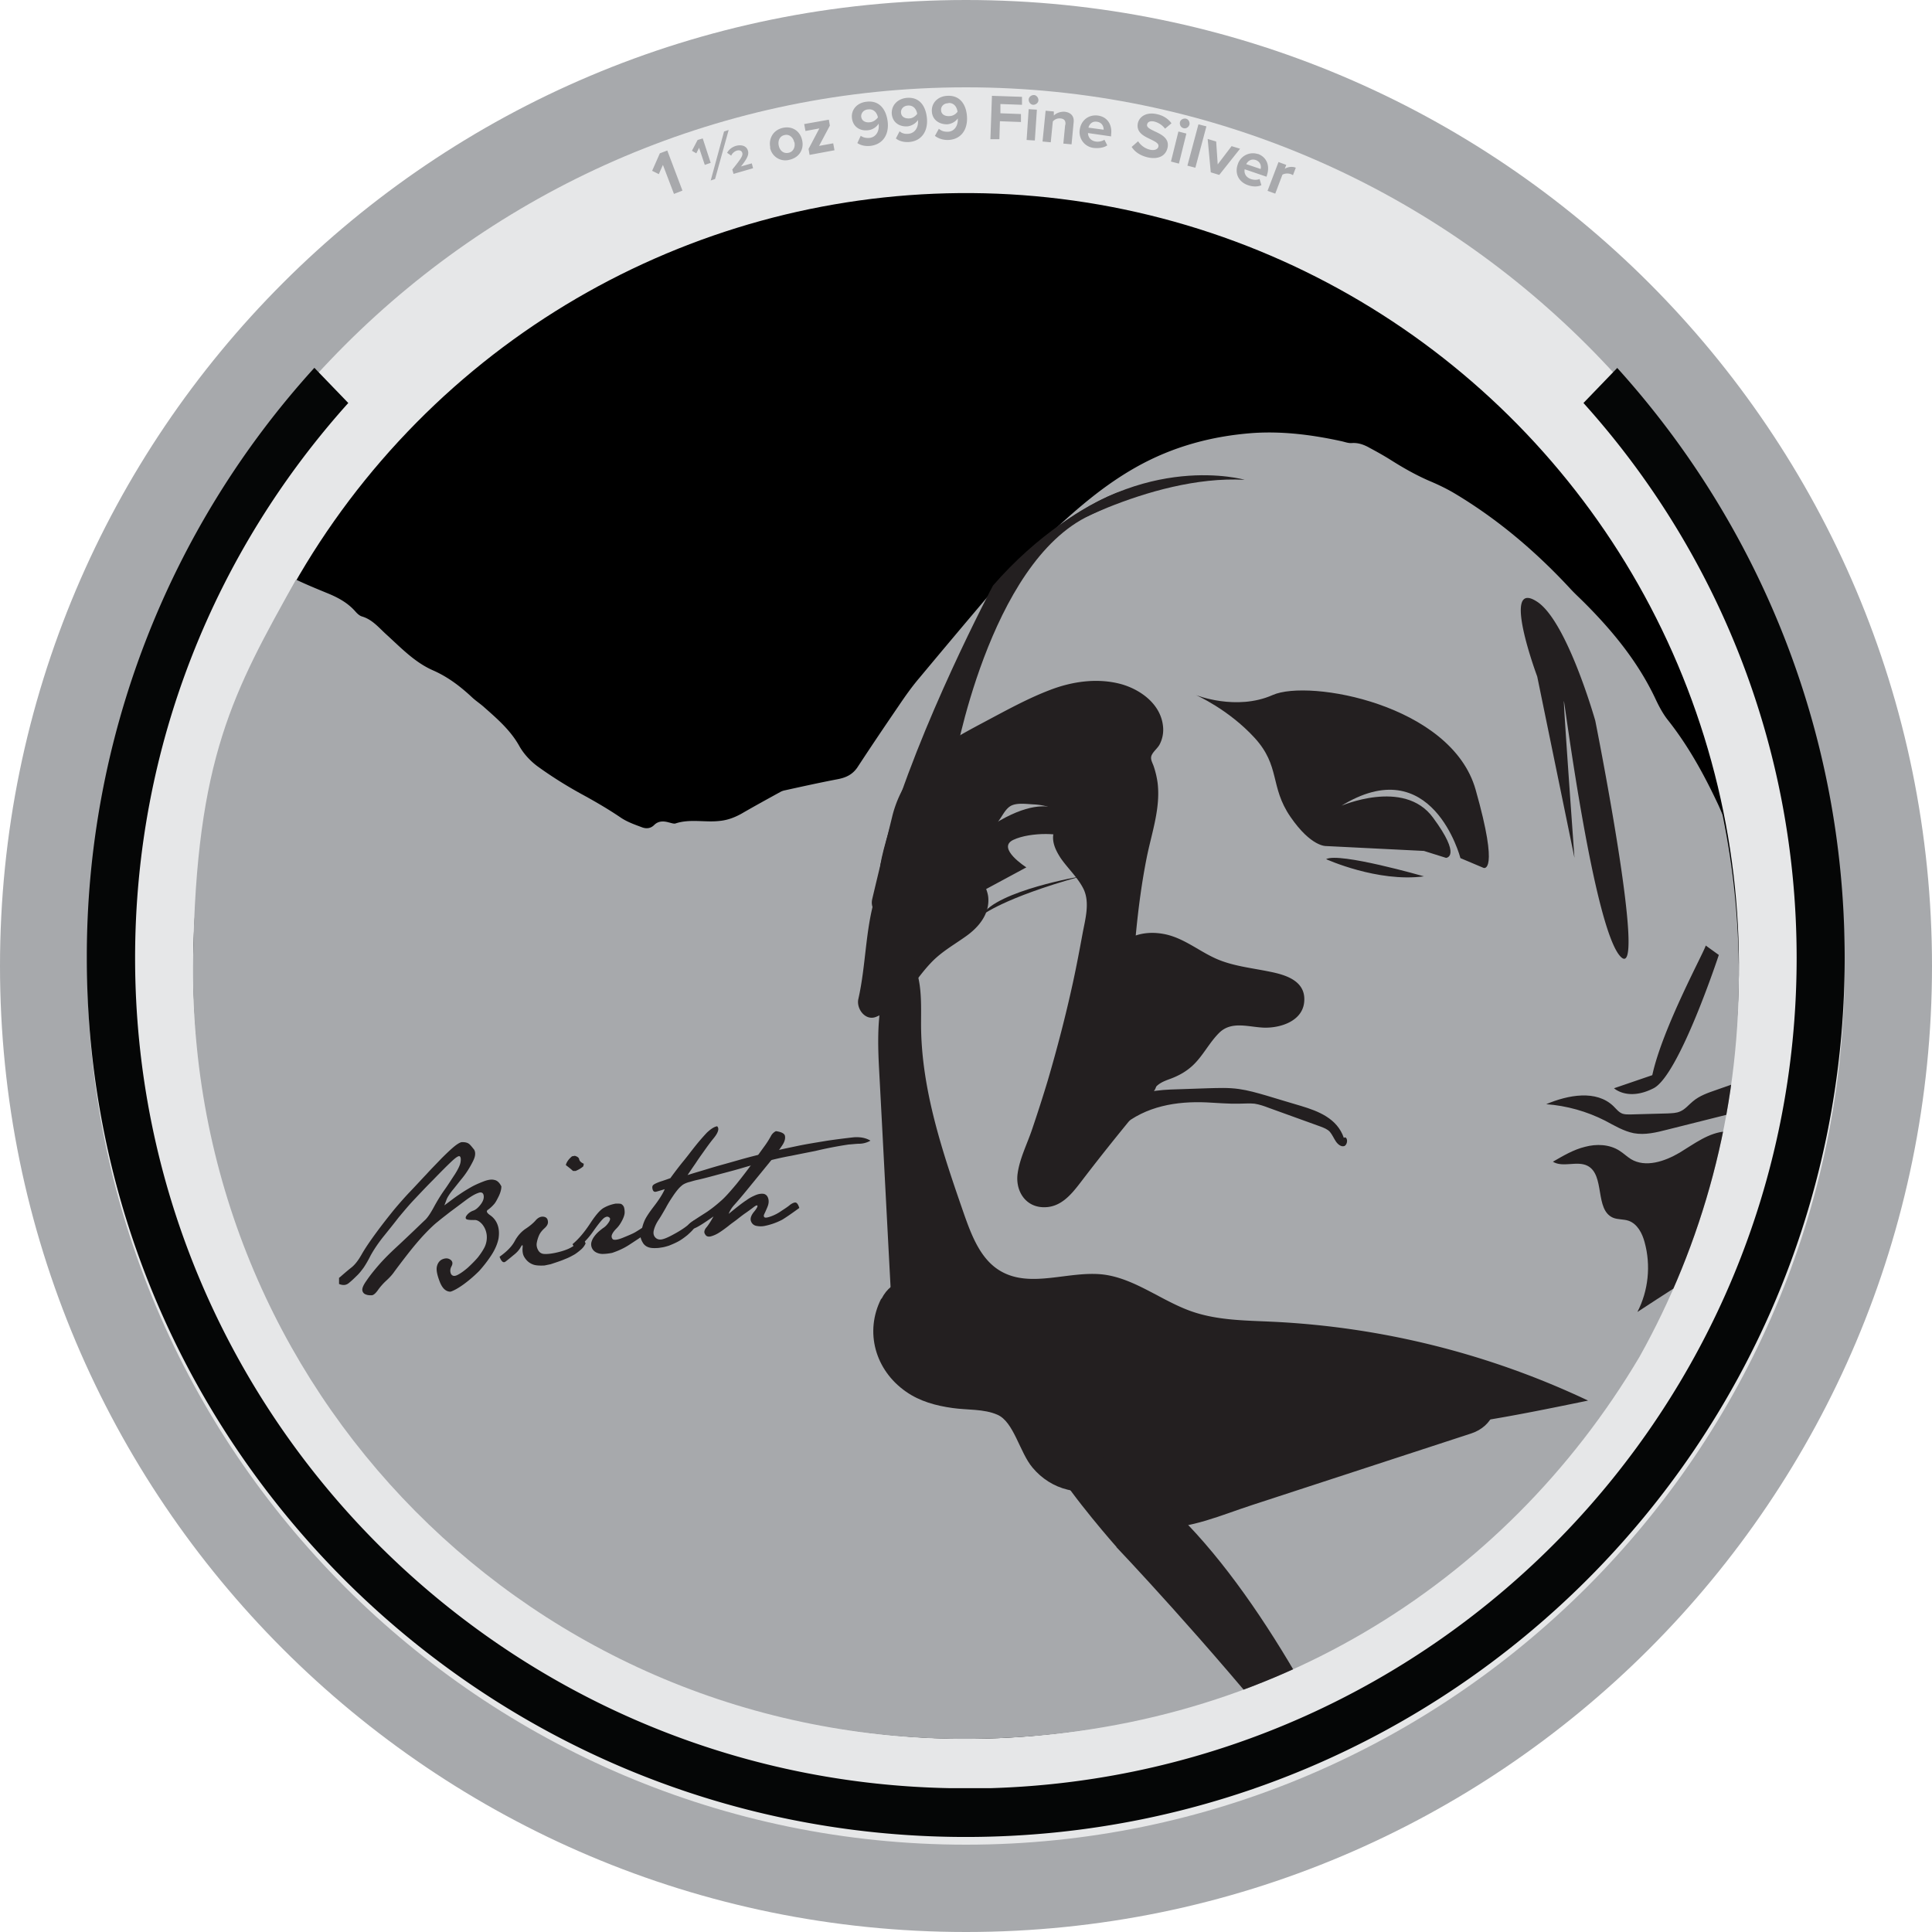 <svg id="b" xmlns="http://www.w3.org/2000/svg" viewBox="0 0 75.22 75.22"><defs><clipPath id="d"><path d="M7.52 37.28C7.25 54.08 20.77 67.83 37.8 67.7c11.36-.09 20.75-5.97 26.03-14.87 2.46-4.4 3.87-9.48 3.87-14.88 0-16.8-13.56-30.42-30.28-30.42-11.07 0-20.59 6.1-25.88 15.01-2.46 4.4-3.9 6.97-4.02 14.75Z" style="clip-rule:evenodd;fill:none;stroke-width:0"/></clipPath><clipPath id="e"><path class="i" d="M-60.51-168.03h338.28v480.66H-60.51z"/></clipPath><clipPath id="f"><path class="i" d="M-60.51-168.03h338.28v480.66H-60.51z"/></clipPath><style>.i,.k,.l{stroke-width:0}.i{fill:none}.k{fill:#a7a9ac}.l{fill:#231f20}</style></defs><g id="c"><circle cx="37.61" cy="37.61" r="35.91" style="stroke-width:0;fill:#e6e7e8"/><path class="k" d="M37.61 3.4c18.86 0 34.21 15.35 34.21 34.21S56.47 71.82 37.61 71.82 3.4 56.47 3.4 37.61 18.75 3.4 37.61 3.4m0-3.4C16.84 0 0 16.84 0 37.61s16.84 37.61 37.61 37.61 37.61-16.84 37.61-37.61S58.38 0 37.61 0Z"/><path d="m25.81 6.42-.16.36-.26-.13.3-.68.29-.11.59 1.56-.33.13-.43-1.13Zm1.41-.67-.11.22-.17-.1.22-.42.2-.06.31.95-.23.08-.22-.66Zm.45 1.28.52-1.91.18-.06-.53 1.91-.18.06Zm.85-.44c.33-.41.41-.53.38-.64-.03-.09-.11-.11-.2-.09-.11.03-.2.12-.23.2l-.16-.11c.07-.14.21-.23.34-.27.22-.06.42 0 .47.19.05.16-.05.33-.27.61l.42-.12.05.19-.76.22-.05-.17Zm1.47-.85c-.07-.33.1-.67.48-.76.39-.09.69.14.76.48.08.34-.1.67-.49.76a.604.604 0 0 1-.76-.48Zm.93-.21c-.04-.18-.19-.32-.38-.27-.19.04-.26.23-.22.41.04.19.18.32.38.28.19-.04.27-.23.23-.41Zm.57.25L31.9 5l-.54.1-.05-.27.96-.17.04.23-.42.79.55-.1.05.27-.97.18-.04-.23Zm2.01-.5c.1.07.2.1.35.09.27-.03.39-.28.36-.53v-.03c-.07.12-.22.24-.41.26-.3.04-.59-.12-.63-.47-.04-.32.19-.6.57-.64.5-.06.76.3.82.77.06.5-.18.89-.67.95-.2.02-.38-.02-.51-.11l.13-.28Zm.29-1.02c-.19.02-.27.17-.26.28.02.18.18.24.34.22.12-.01.24-.09.31-.19-.03-.16-.15-.34-.38-.31Zm1.23.85c.1.08.19.11.34.1.27-.02.4-.26.38-.51v-.03c-.07.12-.23.23-.41.25-.3.02-.58-.14-.61-.49-.02-.32.22-.59.59-.62.5-.04.74.33.78.81.04.5-.22.88-.71.91-.2.01-.38-.04-.5-.14l.14-.27Zm.33-1c-.19.01-.28.15-.27.27.01.18.17.24.32.23.12 0 .24-.08.31-.18-.03-.16-.13-.34-.37-.32Zm1.2.9c.09.08.19.12.34.12.27 0 .41-.24.4-.49v-.03c-.08.12-.24.22-.42.23-.3 0-.58-.17-.59-.52-.01-.32.24-.58.62-.59.5-.02.73.37.75.84.02.5-.25.87-.75.88-.2 0-.37-.06-.5-.16l.15-.27Zm.37-.99c-.19 0-.29.14-.28.26 0 .18.16.25.32.24.13 0 .25-.07.32-.17-.02-.16-.12-.35-.35-.34Zm1.69-.29 1.18.04v.31l-.84-.03v.36l.8.03v.31l-.82-.03-.02.7h-.35l.06-1.68Zm1.44.52.32.02-.08 1.2-.32-.02.08-1.2Zm0-.37c0-.1.1-.18.2-.18s.18.1.18.2-.1.18-.2.18-.18-.1-.18-.2Zm1.43.97c.02-.17-.07-.23-.2-.24a.343.343 0 0 0-.29.12l-.08.81-.32-.03.12-1.2.32.03v.16c.07-.08.23-.16.42-.15.26.03.38.19.35.42l-.08.85-.32-.03.07-.72Zm1.27-.35c.36.05.56.35.51.74v.07l-.9-.13c0 .15.1.3.3.33.11.02.25-.01.34-.07l.11.22c-.13.09-.33.12-.52.1a.619.619 0 0 1-.55-.72c.05-.35.34-.59.71-.54Zm-.37.47.59.08c0-.11-.05-.28-.26-.31-.2-.03-.3.11-.33.22Zm1.93.53c.09.14.25.28.47.33.19.04.3-.03.32-.12.03-.12-.11-.19-.29-.28-.25-.12-.58-.26-.51-.63.06-.27.34-.44.72-.36.26.05.46.18.59.36l-.25.21a.757.757 0 0 0-.43-.28c-.16-.03-.25.02-.27.12-.02.11.11.17.29.26.26.12.58.27.51.63-.06.3-.32.48-.76.39-.31-.07-.52-.22-.64-.41l.25-.22Zm1.57-.38.31.08-.29 1.17-.31-.08.29-1.17Zm.06-.36c.02-.1.13-.16.23-.14.1.02.16.13.14.23-.03.1-.13.17-.23.14-.1-.02-.16-.13-.14-.23Zm.72.08.31.08-.43 1.61-.31-.08.43-1.61Zm.36.57.33.1.06.89.54-.71.33.1-.81 1.02-.33-.1-.12-1.29Zm1.95.58c.34.12.48.45.36.82l-.02.07-.85-.29c-.03.15.04.31.24.38.11.04.25.04.34 0l.07.24c-.15.07-.35.06-.52 0-.35-.12-.53-.44-.4-.81a.62.62 0 0 1 .79-.4Zm-.45.4.56.19c.03-.11 0-.28-.19-.35-.19-.06-.31.05-.37.16Zm1.26-.08.3.11-.06.15c.12-.07.29-.1.43-.04l-.11.29s-.05-.03-.08-.04a.417.417 0 0 0-.33.02l-.28.74-.3-.11.43-1.13Z" style="fill:#a8a9ac;stroke-width:0"/><path d="M62.97 14.32c-.46.48-.8.83-1.32 1.37 5.16 5.73 8.3 13.31 8.3 21.61 0 17.51-13.99 31.81-31.39 32.32h-1.57C19.44 69.3 5.26 54.93 5.26 37.3c0-8.3 3.14-15.87 8.3-21.61-.52-.54-.86-.89-1.32-1.37A34.065 34.065 0 0 0 3.38 37.3c0 18.9 15.32 34.22 34.22 34.22S71.82 56.2 71.82 37.3c0-8.84-3.36-16.9-8.86-22.98Z" style="fill:#050606;stroke-width:0"/><circle cx="37.61" cy="37.61" r="30.09" transform="rotate(-77.25 37.61 37.607)" style="stroke-width:0"/><g style="clip-path:url(#d)"><g style="clip-path:url(#e)"><g style="clip-path:url(#f)"><path class="k" d="M211.32 58.21v69.74H6.01c-.26-.31-.17-.69-.17-1.04V21.49c0-.22 0-.45.01-.68 0-.11 0-.23.15-.29.58.19 1.18.37 1.77.56.06.02.14.05.18.09.26.33.66.37 1.01.5.27.1.56.14.84.23.43.13.88.22 1.26.43.53.29 1.09.52 1.65.75.42.17.81.37 1.12.72.07.08.16.17.26.2.41.12.66.44.96.71.56.51 1.1 1.08 1.81 1.39.59.26 1.07.63 1.53 1.06.13.12.28.22.42.34.52.46 1.05.91 1.4 1.53.17.31.43.59.71.8.58.42 1.19.8 1.82 1.14.49.27.97.55 1.44.87.24.16.52.26.79.36.17.07.35.07.5-.08.16-.16.36-.16.57-.1.09.02.19.06.26.04.57-.19 1.16-.03 1.73-.1.3-.03.56-.13.82-.27.5-.29 1.01-.57 1.52-.85a.62.62 0 0 1 .19-.07c.68-.15 1.36-.3 2.04-.43.32-.06.58-.17.78-.46.53-.81 1.07-1.61 1.61-2.4.25-.37.51-.74.8-1.08.95-1.14 1.9-2.27 2.86-3.4.3-.36.62-.71.95-1.04.2-.21.44-.38.65-.58 1.24-1.18 2.47-2.34 3.98-3.19 1.42-.8 2.94-1.21 4.54-1.33 1.17-.08 2.33.07 3.47.32.13.03.26.08.39.07.26-.02.49.07.7.19.28.15.55.3.82.47.49.31 1 .6 1.54.83.33.14.66.3.96.48 1.67 1 3.14 2.25 4.46 3.67.18.2.38.38.57.57 1.1 1.1 2.08 2.29 2.76 3.72.13.28.28.57.47.82.79.99 1.4 2.09 1.94 3.23.25.52.45 1.09.53 1.66.08.57.36 1.01.67 1.45.13.19.28.26.52.2.17-.05.37-.09.52-.04.41.15.79.08 1.17-.08.58-.25 1.21-.3 1.83-.39.37-.05.78-.07 1.14.02.55.14 1.1.19 1.65.31.79.18 1.56.4 2.38.42.4.01.81.06 1.21.03 1.37-.09 2.73-.14 4.1-.09.72.03 1.36.26 1.93.68.42.31.77.68 1.12 1.07.35.38.72.74 1.09 1.1.33.33.67.67 1 .99.16.16.31.33.49.45.51.33 1 .68 1.44 1.1.57.54 1.17 1.05 1.58 1.74.16.27.36.5.62.7.39.29.63.71.76 1.17.18.6.31 1.22.45 1.83.18.77.29 1.55.66 2.26.08.15.08.35.11.52.14.84.21 1.7.43 2.53.18.7.36 1.39.44 2.11 0 .08.09.14.13.2.73 0 1.41-.17 2.07-.37.72-.22 1.45-.23 2.2-.17.78.07 1.56.11 2.35.15.67.03 1.35.04 2.02.06.96.03 1.85.33 2.71.72.19.25.47.22.74.22.63-.01 1.25.1 1.86.24 1.01.23 1.95.65 2.89 1.08.53.24.91.64 1.26 1.09.44.57.78 1.2 1.06 1.87.06.14.11.32.22.41.2.16.23.36.26.59.07.65.24 1.27.51 1.84q1.04.14 1.72.76c.32-.13.73-.03 1.02-.34.03-.03.08-.03.12-.05.3-.09.6-.18.9-.26.6-.17 1.2-.34 1.8-.5.06-.02.13-.03.2-.02.55.09 1.06-.06 1.57-.23.74-.24 1.47-.55 2.26-.61.24-.02.48-.1.63-.34.12-.19.34-.21.54-.22.13 0 .26.05.39.05.27.01.53-.02.75-.21.29-.25.58-.5.91-.68.26-.15.33-.33.35-.6.02-.29.06-.59.15-.86.39-1.18.9-2.3 1.53-3.37.09-.15.19-.31.23-.48.1-.48.16-.97.26-1.46.1-.5.32-.91.79-1.19.6-.36 1.19-.7 1.89-.85.59-.12 1.17-.3 1.79-.26.11 0 .22-.01.33-.03.94-.19 1.88-.39 2.82-.58.15-.03.31-.04.47-.06.73-.1 1.46-.21 2.2-.31.51-.07 1.02-.17 1.53-.2.53-.03 1.07.02 1.61 0 .61-.02 1.2.05 1.78.26.12.05.26.05.39.08.59.12 1.2.05 1.79.13.62.08 1.25 0 1.87.14.08.02.18 0 .27-.01.69-.07 1.38-.15 2.07-.21.29-.03.58-.02.87-.01.27 0 .54.05.8.06.45.02.78-.13 1.07-.53.86-1.18 1.7-2.37 2.85-3.3.12-.1.22-.23.31-.36.24-.34.57-.56.93-.75.21-.11.4-.27.59-.43.15-.13.28-.29.43-.43.74-.66 1.49-1.3 2.5-1.51.33-.07.63-.23.92-.39.29-.16.61-.32.93-.38.57-.1 1.16-.13 1.74-.16.31-.01.63-.03.88.23.04.04.13.06.18.05.71-.12 1.42-.06 2.14-.05h.38c.13-.22.21-.44.36-.61.16-.18.37-.33.55-.49.09-.07.17-.15.25-.22.65-.56 1.41-.84 2.27-.88.2 0 .4-.04.59-.09.78-.19 1.55-.36 2.38-.23.91.15 1.81.29 2.66.68.16.07.34.12.5.19.22.1.42.1.65.03.43-.13.86-.26 1.3-.33.39-.06.73-.16 1.07-.35.85-.48 1.75-.79 2.76-.72.31.02.63-.03.94-.08.27-.04.53-.02.8.04.61.15 1.22.28 1.83.44.39.1.78.21 1.14.38.49.23.99.41 1.52.53.35.08.67.24.97.44.79.51 1.52 1.11 2.41 1.44.74.28 1.28.81 1.67 1.49.03.06.08.1.14.17.33-.04.64-.14.97-.23 1.03-.27 2.03-.27 3 .24.22.11.46.21.69.24.47.05.79.31 1.04.67.46.64 1.03 1.17 1.59 1.71.66.64 1.33 1.27 1.99 1.92.19.19.35.41.49.64.17.27.3.59.22.9-.09.34.02.62.12.91.09.28.22.54.34.8.25.51.41 1.04.39 1.62-.02.54.04 1.08.19 1.6.07.24.1.48.16.72.1.4 0 .75-.24 1.08-.33.47-.65.96-1.11 1.32.1.22.19.4.27.59.17.42.26.84.14 1.31-.12.5-.18 1.02-.25 1.53-.04.27-.05.54.13.83.1-.15.19-.28.26-.41.21-.39.5-.73.58-1.2.06-.31.32-.57.65-.72.47-.22.99 0 1.45-.22.07-.03.18 0 .26 0 .02 0 .04.01.07.02.59.13 1.19.18 1.8.09"/><path class="l" d="M35.03 35.28c.26-.86.49-1.73.67-2.6.15-.71.31-1.39.8-1.96.45-.52 1.03-.9 1.63-1.23.78-.44 1.58-.86 2.38-1.25.73-.36 1.51-.65 2.33-.61.34.01.73.09 1.02.29.19.13.42.37.28.58-.22.34-.46.57-.44 1.01.02.42.26.79.29 1.22.04.85-.29 1.7-.45 2.53-.38 1.99-.52 4.01-.64 6.03l1.11-.15c-.15-.41.03-1.02.26-1.38.24-.38.71-.34 1.09-.21.54.19 1 .57 1.53.8.55.24 1.12.36 1.7.47.29.05.58.1.86.17.04 0 .21.08.25.06h.03l-.02-.25s-.06.05-.08.05c-.25 0-.5.03-.76 0-.27-.03-.54-.07-.82-.05-.52.03-.98.23-1.36.6-.31.3-.52.69-.8 1.02-.15.18-.31.34-.52.44-.26.13-.54.19-.79.34-.26.16-.46.38-.63.64-.08.12-.26.54-.43.48-.69-.24-.98.86-.3 1.09.78.27 1.3-.38 1.67-.95.18-.28.41-.36.71-.47.31-.12.58-.27.83-.5.41-.38.65-.9 1.05-1.29.48-.46 1.14-.21 1.73-.19.65.02 1.53-.26 1.57-1.04.05-.79-.74-1.02-1.35-1.14-.72-.15-1.49-.22-2.16-.54-.66-.31-1.24-.8-1.98-.93-.78-.14-1.54.09-1.98.78-.4.61-.66 1.6-.41 2.3.22.6 1.07.5 1.11-.15.12-1.98.25-3.97.64-5.92.19-.94.54-1.91.42-2.89-.03-.22-.08-.43-.15-.64-.05-.15-.15-.29-.08-.44.07-.15.22-.26.3-.4.12-.22.17-.48.14-.73-.09-.86-.88-1.43-1.65-1.64-.91-.24-1.88-.1-2.74.23-.92.35-1.79.84-2.66 1.3-.75.4-1.49.8-2.13 1.36a4.47 4.47 0 0 0-1.37 2.3c-.26 1.06-.52 2.12-.77 3.18-.16.68.85.97 1.05.29"/><path class="l" d="M34.05 35.01c-.36 1.25-.34 2.6-.63 3.88-.09.38.27.87.69.7 1.03-.42 1.43-1.38 2.17-2.14.41-.42.89-.68 1.36-1.02.47-.34.87-.83.84-1.44-.01-.27-.14-.49-.23-.74-.09-.27-.1-.56-.05-.84.11-.57.43-1.08.75-1.55.12-.18.25-.43.46-.51.25-.1.61-.04.87-.03.29.02.99.11.94.55-.03.25-.21.45-.22.71-.01.3.13.57.29.82.28.41.68.77.9 1.22.25.53.06 1.18-.04 1.72-.12.65-.24 1.29-.38 1.93-.28 1.28-.61 2.55-.98 3.81-.19.63-.39 1.25-.6 1.87-.19.57-.49 1.15-.57 1.74-.09.64.27 1.27.96 1.31.7.04 1.12-.48 1.51-.99.9-1.18 1.84-2.34 2.8-3.48.47-.55-.33-1.36-.8-.8-.85 1-1.67 2.02-2.48 3.06-.18.24-.36.47-.54.71-.07.09-.14.19-.23.27-.02.02-.22.14-.22.11 0 0 .16.06.1.09v-.12c.04-.1.06-.21.1-.32.11-.32.23-.64.34-.96.84-2.44 1.51-4.93 1.99-7.47.12-.63.28-1.29.28-1.93 0-.59-.21-1.11-.55-1.57-.14-.19-.3-.38-.45-.57-.09-.11-.3-.37-.3-.44 0-.1.11-.25.15-.35.04-.13.07-.26.07-.39 0-.28-.08-.56-.22-.8-.31-.5-.85-.76-1.42-.85-.52-.08-1.15-.13-1.65.04-.57.2-.9.73-1.22 1.22-.32.49-.61 1.04-.73 1.62a2.863 2.863 0 0 0 .07 1.49c.04.12.13.25.15.38.04.24-.2.42-.38.54-.26.18-.54.33-.8.53a6.5 6.5 0 0 0-1.31 1.36c-.28.39-.59.9-1.05 1.1.23.23.46.46.69.7.3-1.3.49-2.71.48-4.05 0-.54-.78-.65-.93-.13"/><path class="l" d="M43.38 27.71c-.38-.08-.76-.07-1.12.07-.58.23-.51 1.07.15 1.11.46.03.92.03 1.38 0 .72-.04.73-1.15 0-1.13-.63.02-1.22-.22-1.85-.26-.66-.05-1.23.16-1.74.57-.46.37-.85.73-1.4.96-.54.23-1.12.4-1.63.7-1.16.67-1.61 1.93-2.1 3.11-.53 1.28-1 2.61-1.03 4.01-.01.39 0 .82.4 1.01.35.17.69 0 .93-.27.28-.31.55-.63.83-.95.09-.11.51-.69.65-.66.29.07.62-.09.69-.4.14-.6.2-1.22.17-1.84-.03-.52-.18-1.04-.18-1.57 0-.47.26-.63.64-.82.43-.21.8-.42 1.09-.83.34-.5-.31-1.01-.77-.78-1.21.63-1.47 1.98-1.95 3.13-.26.63-.69 1.01-1.17 1.47-.48.46-.86 1.04-.83 1.73.02.47.61.78.96.4l.7-.76c.13-.14.39-.55.57-.58h-.3l.07.02c-.08-.05-.17-.1-.25-.15.02.02.03.04.05.05.35.38.94.07.96-.4.04-.72-.05-1.44-.26-2.14-.21-.71-1.21-.41-1.09.3.05.29-.15.53-.39.65.26.26.51.52.77.78.49-.73.99-1.45 1.5-2.16.26-.36.51-.73.78-1.07.26-.32.5-.34.89-.32.63.02 1.27.1 1.86.34.26.1.51.24.72.42.11.1.22.21.3.33.04.05.07.14.11.19 0 .08.02.09.02.04 0-.06.04-.09.11-.11.16.09.33.19.49.28-.12-.18-.2-.35-.26-.57-.15-.62-1.13-.49-1.11.15.02.66.14 1.31.39 1.93.22.54.58 1.38 1.32 1.2.63-.16.79-1.04.93-1.58.17-.67.27-1.37.29-2.06.03-1.09-.21-2.37-1.23-2.96-1.21-.69-2.54-.04-3.6.61-.43.26-.32.88.13 1.04.56.19 1.17.28 1.76.24.13 0 .27-.02.4-.04.1-.01.4-.12.49-.09 0 0-.08-.08-.05-.02.04.07.03.21.03.29.32-.13.64-.27.96-.4-.55-.52-1.18-.9-1.89-1.17-.53-.2-.96.58-.55.95.39.34.74.71 1.04 1.13.14.2.27.4.39.61.11.21.11.36.09.6-.08 1.18-.17 2.36-.27 3.54-.19 2.28-.3 4.61-1.08 6.79-.42 1.18-.93 2.3-1.07 3.55-.03.28.24.53.49.56.29.04.52-.13.62-.41.14-.37.69-.6.98-.84.36-.3.66-.66.92-1.04.54-.8.9-1.7 1.41-2.52.12-.19.25-.41.42-.57.16-.15.25-.1.46-.09.51.01.9-.25 1.12-.71.13-.27.17-.63.51-.66.49-.04.96.1 1.44-.09.4-.16.62-.81.13-1.04-1.15-.53-2.3-1.05-3.47-1.55-1.28-.55-1.88.85-2.06 1.87-.08.48-.14.96-.36 1.4-.21.43-.48.82-.77 1.2-.57.77-1.16 1.54-1.36 2.49-.07.35.16.73.54.72 1.23-.04 1.91-1.24 2.5-2.17.69-1.08 1.25-2.23 1.34-3.53.03-.41-.51-.73-.85-.49a9.33 9.33 0 0 0-2.45 2.52c-.31.47.31 1.08.77.78 1-.66 1.49-1.72 2.1-2.72.13-.22.27-.47.47-.64.04-.04.13-.06.16-.1h.04c-.02.01.01-.12-.04-.05-.06.09-.08.26-.13.37-.05.11-.11.23-.19.33s-.32.29-.43.19v.8l1.74-1.35c.51-.4-.14-1.21-.68-.89-.41.24-.81.48-1.22.72-.63.37-.06 1.35.57.98.41-.24.81-.48 1.22-.72-.23-.3-.46-.59-.68-.89l-1.74 1.35c-.23.18-.21.62 0 .8.82.67 1.87.24 2.33-.63.21-.39.42-.9.32-1.35-.1-.45-.53-.73-.96-.78-.97-.11-1.53.89-1.95 1.6-.42.71-.8 1.52-1.51 1.99.26.26.51.52.77.77.55-.82 1.24-1.54 2.05-2.11-.28-.16-.57-.33-.85-.49-.06 1-.53 1.91-1.05 2.75-.25.4-.5.8-.78 1.18-.21.28-.5.62-.88.64l.54.72c.17-.8.68-1.45 1.16-2.1.51-.68.99-1.39 1.19-2.23.1-.43.13-.87.25-1.3.05-.19.12-.39.24-.55.03-.03.14-.1.08-.09.09-.01.24.1.32.13 1.04.46 2.08.91 3.11 1.39.04-.34.09-.69.13-1.04-.46.18-.99 0-1.48.09-.48.09-.82.44-1.01.88-.05.12-.11.37-.21.46 0 .02.02.02.04 0-.07 0-.14 0-.21-.01-.16 0-.31-.01-.47.03-.53.14-.87.6-1.16 1.03-.58.86-.94 1.84-1.52 2.7-.26.38-.58.7-.96.96-.46.33-.85.64-1.05 1.18l1.11.15c.13-1.11.63-2.15 1.01-3.19.41-1.14.64-2.33.8-3.54.15-1.2.24-2.41.34-3.61.1-1.22.21-2.44.28-3.66.03-.62-.27-1.11-.61-1.61a7.99 7.99 0 0 0-1.25-1.41c-.18.32-.37.63-.55.95.52.2.99.5 1.39.88.35.33.97.1.96-.4-.01-.7-.32-1.45-1.14-1.4-.38.02-.73.14-1.11.14-.42 0-.81-.08-1.21-.21.04.35.09.69.13 1.04.56-.34 1.16-.74 1.84-.75.58 0 1 .32 1.17.88.18.59.16 1.23.1 1.84-.04.39-.11.78-.21 1.16-.06.24-.14.76-.32.91.08-.05.17-.1.25-.15h-.01c.09.03.19.05.28.08-.23-.1-.37-.69-.44-.92a4.21 4.21 0 0 1-.19-1.17l-1.11.15c.14.56.47 1.31 1.18 1.08.63-.21.81-.94.56-1.5-.44-.99-1.53-1.54-2.54-1.76-.52-.11-1.06-.17-1.59-.18-.66-.01-1.2.18-1.61.7-.87 1.09-1.65 2.27-2.42 3.42-.34.5.31 1.01.77.78.72-.36 1.04-1.15.91-1.93l-1.09.3c.18.61.25 1.2.22 1.84l.96-.4c-.38-.41-.93-.21-1.27.14-.4.41-.78.85-1.17 1.27.32.13.64.27.96.4-.03-.55.48-.91.84-1.25.43-.4.77-.85 1-1.39.4-.92.57-2.21 1.54-2.71-.26-.26-.51-.52-.77-.78-.21.3-.71.41-1.01.59-.47.29-.77.73-.84 1.28-.07.54.06 1.06.13 1.59.08.62.04 1.25-.1 1.86.23-.13.46-.26.69-.4-.58-.14-1.05.16-1.43.58-.22.24-.43.49-.64.74-.09.11-.18.21-.28.32l-.18.21c-.11.1-.13.13-.05.08h.3s-.05-.02-.07-.02c.11.09.22.17.34.26-.02-.03-.03-.05-.05-.08.03.1.05.19.08.29-.14-1.24.36-2.57.81-3.7.41-1.02.78-2.31 1.8-2.88.47-.26.99-.42 1.49-.63.52-.22.96-.52 1.39-.9.42-.37.78-.59 1.36-.52.6.08 1.16.27 1.77.26v-1.13c-.46.03-.92.02-1.38 0l.15 1.11c.18-.07.34-.11.52-.07.71.14 1.01-.95.3-1.09"/><path class="l" d="M52.32 44.3c-.26-.76-1-1.04-1.66-1.24-.46-.14-.92-.27-1.37-.41-.35-.1-.69-.2-1.05-.25-.41-.06-.82-.04-1.22-.03l-1.17.04c-.75.02-1.55.07-2.16.59-.18.15-.34.34-.5.53l-.75.89c.43.19.86-.24 1.23-.56.94-.8 2.15-.99 3.3-.94.43.02.85.06 1.28.05.2 0 .4-.02.59 0 .19.03.37.09.55.16l2.02.73c.13.05.27.1.37.21.09.11.15.25.23.37.08.12.21.22.33.18.12-.05.15-.3.03-.34m-10.6-12.26s-.67-1.54-3.3.21c-2.63 1.76-.57 2.65-.57 2.65l2.06-1.11s-1.18-.75-.51-1.07c.67-.32 2.01-.28 2.11-.03.1.26.2-.66.2-.66m.29 2.12c.11-.03-3.26.55-3.81 1.5 0 0 .83-.67 3.81-1.5m9.58-.68s2 .91 3.81.67c0 0-3.3-.95-3.81-.67m.55-2.06s2.48-1.1 3.61.44c1.14 1.54.51 1.57.51 1.57l-.86-.27-3.81-.19s-.58.04-1.39-1.14c-.81-1.18-.38-1.97-1.4-3.08s-2.28-1.66-2.28-1.66 1.57.63 2.99 0c1.42-.63 6.96.37 7.9 3.68.94 3.31.31 3.05.31 3.05l-.9-.38s-1.1-4.25-4.68-2.01m18.53 11.75c.09-.3.17-.61.15-.93-.02-.31-.18-.64-.47-.77-.31-.14-.66-.03-.98.08-.87.3-1.73.6-2.6.91-.32.11-.64.22-.9.44-.16.13-.3.31-.49.39-.15.07-.32.07-.49.08-.49.01-.98.03-1.47.04-.1 0-.2 0-.29-.03-.14-.05-.24-.18-.35-.29-.67-.65-1.77-.44-2.62-.08.8.06 1.58.28 2.29.64.36.19.72.41 1.12.49.44.08.88-.03 1.31-.14l2.63-.66c.21-.05.48-.09.61.09.14.19-.03.48-.25.57-.22.09-.47.05-.71.07-.67.04-1.23.48-1.81.83-.58.34-1.32.59-1.89.25-.16-.1-.29-.23-.45-.33-.39-.25-.89-.27-1.34-.15-.45.11-.85.35-1.25.58.39.24.94-.05 1.35.16.69.36.27 1.71.99 2.02.19.08.41.05.61.12.34.12.53.49.62.83.25.9.15 1.89-.28 2.72.5-.33 1-.65 1.51-.98.26-.17.52-.34.75-.56.6-.56.93-1.39 1.62-1.82-.4 1.37-.54 2.82-.42 4.25.01.14.08.33.22.31.15-1.25.55-2.47 1.17-3.57.32-.57.69-1.1.92-1.71.42-1.13.37-2.51 1.24-3.34.09-.08.19-.16.24-.28.05-.11.02-.27-.1-.31"/><path class="l" d="M66.41 36.81c0 .14-1.68 3.19-2.08 5.05l-1.49.51s.54.51 1.54 0 2.54-5.19 2.54-5.19l-.5-.36Zm-6.56-13.38c-1.44-.95 0 2.91 0 2.91l1.45 7.06s-.45-6.24-.41-6.1 1.18 8.96 2.22 9.96c1.04 1-1-9.2-1-9.2s-1.09-3.86-2.26-4.63M36.13 51.49c1.93.66 3.86 1.31 5.79 1.97 2.89.98 5.82 1.97 8.87 2.24 3.7.33 7.4-.42 11.04-1.17a32.323 32.323 0 0 0-12.29-3.07c-1.05-.05-2.11-.05-3.11-.39-1.2-.41-2.24-1.3-3.49-1.45-1.34-.15-2.81.55-3.98-.13-.78-.45-1.13-1.38-1.43-2.23-.83-2.39-1.66-4.83-1.67-7.36 0-1 .07-2.13-.62-2.85-1.12 1.19-1.1 3.02-1.01 4.65.16 2.97.31 5.94.47 8.91.03.6.08 1.23.43 1.71s1.13.69 1.54.26"/><path class="l" d="M34.31 50.56c-.66 1.3-.23 2.79.96 3.62.54.38 1.17.55 1.82.64.55.08 1.22.03 1.74.26.64.27.87 1.47 1.37 2.06.36.43.83.73 1.37.86.32.08.64.07.96.04.36-.03.81.1.28-.26-.6-.41-.2.18-.02.48.18.3.42.55.71.74.47.33 1.03.47 1.6.49 1.25.04 2.47-.51 3.64-.89 2.85-.93 5.69-1.86 8.54-2.79 1.73-.57.99-3.32-.76-2.75-2.4.79-4.8 1.57-7.2 2.36-1.17.38-2.34.84-3.53 1.14-.16.04-.77.16-.79.05 0 0 .62.24.26.21-.01 0-.32-.75-.41-.86-.63-.84-1.84-.93-2.68-.74.27.18.32.19.14.03.01.01.02.03.03.04-.07-.2-.22-.4-.32-.6-.16-.34-.32-.68-.54-.99-.69-.99-1.73-1.4-2.89-1.55-.47-.06-.98-.05-1.43-.19-.39-.13-.24-.24-.39.05.83-1.63-1.62-3.08-2.45-1.44"/><path class="l" d="M50.69 53.12c-1.54.24-3.09.42-4.64.53-.73.06-1.58.22-2.32.13-.51-.06-.89-.61-1.35-.84-.61-.3-1.27-.44-1.88-.72-.43-.2-.81-.51-1.17-.8-1.05-.86-2.07-1.6-3.47-1.65-1.83-.06-1.83 2.79 0 2.85.91.03 1.83 1.16 2.55 1.66.57.4 1.2.65 1.85.87.59.2.98.43 1.47.81 1.29 1.01 3.08.65 4.59.53 1.71-.14 3.42-.35 5.11-.61.76-.12 1.18-1.07.99-1.76-.22-.81-.99-1.12-1.75-1"/><path class="l" d="M43.47 60.24s13.95 14.64 13.42 19.43c0 0-5.68-17.47-12.95-22.29s-.47 2.85-.47 2.85"/><path class="l" d="M62.83 62.58s.32 3.95-2.63 11.95c-2.95 7.99-6.67 15.27-6.67 15.27l11.33-19.36V53.8m6.73-6.27s2.54-3.85 5.25-2.72 1.53 1.85.44 2.2c-1.09.34-1.97-1-3.06-.77-1.09.23-2.62 1.29-2.62 1.29"/><path class="l" d="m77.08 48.85-.88-.18-.87-.88-.48.31-.39-.57s-.92-.22-1.31.31l-.39.53-.39.66h-.44s.89-2.37 3.12-2.19c2.23.18 2.04 2.01 2.04 2.01m-4.73.18s2.45.62 3.59.22v.53s-3.41-.04-4.03-.75"/><path class="l" d="M72.65 48.53s4.01.16 4.3.5c0 0-4.19-.03-4.59-.25"/><path class="l" d="m75.57 47.93-.38.2-.28.19s-.21.55-.76.22c-.55-.33 0-1.29 0-1.29M48.46 18.68s-3.92-1.13-7.88 2.32c0 0 4.13-2.52 7.88-2.32"/><path class="l" d="M38.66 22.8s-2.89 5.44-4.15 9.89c-1.27 4.45 2.63-2.92 2.63-2.92s1.35-7.87 5.3-9.71c3.96-1.84-.34-1.24-3.78 2.74M89.25 67c-.28.27-.21.83-.55 1.04-.31.2-.7-.07-.99-.3-1.33-1.1-2.91-1.9-4.58-2.33-1.85-.48-3.78-.5-5.68-.52l-2.3-.02c-.11 0-.23 0-.33.05-.28.13-.26.58-.05.8.22.22.54.29.85.36.73.17 1.45.42 2.12.76.84.41 1.62.93 2.44 1.36 2.61 1.35 5.6 1.68 8.52 1.91.07 0 .14 0 .2-.02.09-.05.11-.16.12-.26l.36-2.53c.01-.1.02-.2-.02-.29h-.13"/><path class="l" d="M69.32 57.97s-1.19.2.84 2.09 2.46.99 3.54 3.32.63 2.29 1.93 2.69c1.3.4-2.28-4.29-2.41-4.38-.13-.09-4.46-2.34-3.89-3.72"/><path class="l" d="M70.16 60.07s1.99 8.51 11.85 14.86c0 0-11.64 3.44-17.14 12.22 0 0 9.49-10.27 17.91-10.01 8.42.27-8.01-11.44-8.01-11.44l-1.57-4.01-3.05-1.63Zm-47.68 8.66c.53 0 10.28 4.8 14.86 4.8s7.12-2.53 10.27.86c3.16 3.4 10.77 7.31 10.77 7.31S39 117.54 38.61 117.65c-.39.11-27.98-7.17-27.98-7.17l11.85-41.75Zm54.53-32.79c-.63-.15-1.28-.22-1.93-.22-.2 0-.41 0-.59.09-.16.07-.3.19-.42.32-.45.46-.8 1.01-1.03 1.61.17-.28.41-.51.7-.66.94-.49 2.22-.08 3.07-.72.07-.05.13-.11.15-.19a.276.276 0 0 0-.14-.28c-.09-.06-.2-.08-.31-.1-.08-.01-.17-.03-.25-.04m-3.9 1.99v1.17s.98.18 1.81-.59c0 0-1.58.24-1.81-.59m-1.57 1.7s.86 2.3-.2 4.44l1-2.47s.91.46 1.68-.63c0 0-1.39.86-1.68 0-.29-.86-.56-2.12-.56-2.12l-.25.79ZM41.2 28.1c-.02.34-.01.67.02 1.01 0 .2.03.38.12.55.06.18.16.33.29.46.13.14.28.24.46.3.17.09.35.13.55.12.13-.02.25-.03.38-.05.24-.07.45-.19.63-.37.07-.1.15-.19.22-.29.13-.22.19-.46.19-.72-.03-.33-.04-.67-.02-1.01 0-.2-.03-.38-.12-.55-.06-.18-.16-.33-.29-.46-.13-.14-.28-.24-.46-.3-.17-.09-.35-.13-.55-.12-.13.02-.25.03-.38.05-.24.07-.45.19-.63.37-.07.1-.15.19-.22.29-.13.22-.19.46-.19.72"/><path class="l" d="M41.47 29.72c-.05.12-.12.25-.16.38v.04c0 .04-.05.28-.05.41v.04c0 .07.02.13.03.2 0 .07.02.13.03.2v.02c0 .01 0 .03.01.04.04.13.1.25.16.38 0 .01.01.02.02.03.17.28.34.44.61.62.01 0 .03.02.04.02.12.06.24.11.37.16h.04c.14.03.28.05.42.06.2 0 .38-.03.55-.12.18-.06.33-.16.46-.29.14-.13.24-.28.29-.46.09-.17.13-.35.12-.55-.02-.13-.03-.25-.05-.38-.07-.24-.19-.45-.37-.63-.1-.07-.19-.15-.29-.22-.22-.13-.46-.19-.72-.19h-.03c.13.02.25.03.38.05-.02 0-.05 0-.07-.02l.34.14s-.05-.02-.07-.04l.29.22-.06-.06c.07.1.15.19.22.29-.02-.03-.04-.05-.05-.08.05.11.1.23.14.34a.292.292 0 0 1-.02-.09l.05.38v-.08c-.02.13-.03.25-.05.38 0-.02.01-.05.02-.07-.05.11-.1.23-.14.34.1-.16.16-.34.17-.53.04-.19.03-.38-.03-.57a1.09 1.09 0 0 0-.25-.49c-.1-.16-.23-.28-.4-.37-.11-.05-.23-.1-.34-.14-.25-.07-.5-.07-.76 0-.11.05-.23.1-.34.14-.21.13-.38.3-.51.51m4.93 7.66-.11-.03-.41-.06h-.21c-.14.02-.28.03-.42.06-.18.03-.38.13-.53.2-.03.01-.06.03-.09.05-.02 0-.03.02-.05.03-.11.08-.22.17-.33.25-.14.13-.24.28-.29.46-.09.17-.13.35-.12.55 0 .2.03.38.12.55.06.18.16.33.29.46.1.07.19.15.29.22.22.13.46.19.72.19.13-.02.25-.03.38-.05.24-.07.45-.19.63-.37-.1.07-.19.15-.29.22.06-.04.11-.08.18-.1-.11.05-.23.1-.34.14.07-.03.15-.05.22-.06-.13.02-.25.03-.38.05.08 0 .15-.01.23 0-.13-.02-.25-.03-.38-.05.04 0 .09.02.13.03.19.06.38.07.57.03.19 0 .36-.07.53-.17.17-.09.3-.21.4-.37a1 1 0 0 0 .25-.49l.05-.38c0-.26-.07-.5-.19-.72-.07-.1-.15-.19-.22-.29-.18-.18-.39-.3-.63-.37m1.03 17.24c-1.06.09-2.12.11-3.18.07-.74-.03-1.45.68-1.42 1.43.04.8.62 1.39 1.42 1.43 1.06.05 2.12.02 3.18-.07.38-.03.73-.14 1-.42.25-.25.43-.65.42-1.01-.02-.37-.14-.75-.42-1.01-.26-.24-.63-.45-1-.42"/></g></g></g><path class="l" d="M13.23 49.73c.16-.14.31-.27.45-.38.14-.11.27-.28.4-.51.13-.23.32-.51.57-.85.25-.34.48-.63.69-.89.21-.25.42-.49.64-.72.22-.23.42-.45.62-.66.2-.22.4-.42.59-.62.2-.2.36-.35.48-.45.12-.1.22-.16.29-.18.15-.01.26.02.33.09.07.07.12.14.17.2.04.07.05.15.03.25-.02.1-.08.22-.17.38-.09.16-.2.33-.34.5-.14.17-.26.33-.37.46-.11.14-.17.24-.2.3s-.06.16-.11.28c.23-.17.42-.32.59-.43.16-.11.31-.2.45-.28.14-.08.3-.15.48-.22s.32-.09.43-.06c.11.02.2.11.27.25 0 .11-.03.23-.1.38-.07.14-.13.26-.2.33-.07.08-.14.14-.22.2-.08.05-.05.12.08.21s.23.21.29.37c.06.16.07.34.04.54-.04.2-.13.42-.28.65-.15.23-.31.43-.47.61-.17.17-.36.34-.59.51-.22.16-.4.26-.53.3-.18 0-.32-.13-.42-.39-.1-.26-.14-.45-.11-.59.03-.13.1-.23.21-.28.12-.05.22-.05.31.01.09.06.11.15.05.26-.06.11-.06.21-.02.3.05.08.13.1.25.04.12-.06.26-.16.41-.29.15-.14.28-.27.39-.4.1-.13.19-.26.26-.4a.88.88 0 0 0 .08-.46.795.795 0 0 0-.18-.43c-.1-.11-.2-.17-.31-.16-.11 0-.19 0-.27-.02-.07-.02-.08-.08-.02-.16s.14-.14.24-.18c.1-.03.2-.11.3-.24.1-.13.14-.25.12-.36-.02-.11-.1-.14-.22-.09-.12.04-.29.14-.49.29-.2.15-.4.3-.59.44-.19.15-.35.27-.48.38-.13.1-.3.26-.5.47-.2.21-.43.48-.68.8-.25.32-.42.55-.51.67-.08.12-.19.24-.31.35-.12.11-.23.23-.33.37-.09.13-.18.21-.25.21s-.15 0-.22-.03a.195.195 0 0 1-.14-.15c-.02-.08.03-.21.16-.39.12-.18.28-.38.47-.6.19-.22.42-.45.69-.7.27-.25.5-.47.7-.66.2-.19.34-.33.43-.41.09-.09.2-.25.33-.49s.27-.47.42-.68c.15-.21.28-.42.4-.6.12-.19.2-.35.22-.47.02-.12.01-.2-.03-.23s-.15.04-.32.2-.41.4-.71.71c-.31.31-.56.58-.75.78-.2.21-.39.44-.6.69-.2.26-.41.52-.62.78-.21.27-.36.5-.47.7-.1.2-.19.35-.27.47-.08.11-.17.23-.29.34-.11.11-.22.21-.31.28-.1.07-.21.08-.36.02v-.24Zm6.8-1.39c.11-.21.25-.37.42-.49.17-.11.3-.22.4-.33.09-.11.2-.16.3-.15.11.01.17.07.18.17.02.1-.03.19-.13.28-.1.09-.17.18-.21.27-.04.09-.07.18-.09.29-.02.1 0 .2.05.29.05.09.12.14.22.15.1.01.24 0 .44-.04.19-.04.36-.09.5-.15s.26-.14.36-.23c.1-.09.19-.13.27-.12l.06.13a.69.69 0 0 1-.18.24c-.08.07-.17.14-.25.19-.09.05-.21.12-.37.18-.16.07-.35.13-.56.2l-.24.05c-.2.01-.35 0-.45-.04a.62.62 0 0 1-.25-.17c-.07-.08-.12-.16-.14-.25s-.02-.18-.01-.27c0-.09-.02-.08-.08.02-.06.11-.15.21-.28.31-.12.1-.23.19-.31.25-.08.06-.16 0-.23-.19.28-.2.48-.4.59-.61Zm2.39-2.75h-.11c-.12-.11-.22-.18-.28-.23.03-.12.11-.23.24-.34l.11-.02c.1.03.16.07.17.14.02.07.07.12.18.17l-.02.1a1 1 0 0 1-.28.17Z"/><path class="l" d="M22.29 48.44c.23-.19.45-.45.67-.78.22-.34.4-.55.54-.63.14-.08.3-.14.48-.17.07 0 .13 0 .19.01.05.02.09.06.12.12.02.06.03.13.03.21 0 .08-.03.18-.09.3s-.13.23-.22.32-.15.17-.18.24c-.03.07-.02.13.02.18.04.05.18.04.4-.05.22-.09.39-.16.49-.22.1-.06.21-.13.33-.21l.11.25c-.26.18-.49.33-.69.46-.2.13-.42.23-.66.31-.16.03-.28.04-.37.04-.09 0-.17-.02-.25-.06a.35.35 0 0 1-.17-.44c.03-.09.09-.18.17-.27.08-.09.17-.16.26-.23.1-.06.17-.14.23-.23s.07-.16.02-.19c-.05-.04-.1-.04-.17 0-.07.03-.22.21-.44.52-.22.32-.46.56-.71.72l-.11-.2Z"/><path class="l" d="M24.98 47.91c.02-.11.05-.23.1-.35.05-.13.17-.32.37-.58.2-.26.35-.49.43-.68-.17.05-.29.09-.35.1-.06.01-.1-.02-.12-.09-.02-.07-.02-.13.02-.17.04-.04.13-.08.26-.13.13-.04.27-.09.41-.14.21-.29.39-.52.53-.69.14-.17.28-.36.44-.56.16-.2.31-.37.45-.52.15-.14.28-.23.4-.25.09.08.05.24-.13.46-.18.22-.31.41-.41.55-.1.14-.2.28-.29.42-.09.13-.2.29-.32.47.18-.06.46-.14.82-.25.36-.11.74-.21 1.12-.32s.77-.21 1.16-.3c.39-.1.78-.18 1.16-.26.38-.08.77-.14 1.19-.21.41-.06.75-.1 1.01-.13.26-.02.48.02.66.13a.9.9 0 0 1-.42.12c-.13 0-.27.02-.43.03a15.395 15.395 0 0 0-1.29.25c-.3.06-.61.12-.95.19-.34.06-.68.14-1.02.23-.34.09-.67.18-.97.27-.31.09-.63.17-.96.26-.33.09-.57.15-.71.18s-.25.07-.34.09c-.09.03-.16.06-.22.1-.05.04-.11.09-.17.16-.06.07-.13.16-.21.28-.08.12-.18.27-.28.46-.11.19-.2.35-.29.48-.09.14-.14.26-.17.37-.03.11-.02.2.03.27s.12.11.22.11.28-.07.53-.21c.26-.14.43-.26.54-.35.1-.09.18-.15.24-.18s.1-.03.14.01c.04.04 0 .12-.1.25s-.21.23-.3.31c-.09.07-.19.15-.31.22s-.26.13-.41.19c-.1.03-.2.06-.29.07-.06.01-.11.02-.17.02-.15.01-.27 0-.36-.04a.394.394 0 0 1-.2-.18.642.642 0 0 1-.08-.2v-.02c-.01-.07 0-.15.01-.26Z"/><path class="l" d="M27.51 47.78c.08-.1.17-.24.27-.42-.41.29-.67.45-.77.47-.11.02-.18-.02-.22-.12.02-.05.11-.12.26-.22.15-.1.31-.2.48-.31.16-.11.33-.24.51-.4.18-.15.39-.39.64-.69.25-.31.47-.6.67-.88.19-.28.34-.48.44-.62.1-.14.17-.26.22-.35a.43.43 0 0 1 .2-.2c.21.03.33.09.35.18.02.09 0 .21-.09.35-.09.14-.26.38-.53.71l-.8.98c-.26.32-.45.54-.55.65-.1.11-.17.22-.22.35.33-.27.56-.45.69-.53.12-.09.24-.15.36-.2.12-.05.22-.06.31-.05.09.02.15.08.18.18.03.1.02.21-.03.33-.05.12-.09.21-.12.27-.03.06-.03.1 0 .13s.11.02.25-.03.28-.12.42-.22c.14-.09.26-.17.34-.24.09-.06.16-.09.21-.08.05.01.1.08.14.21-.33.24-.55.39-.67.46a2.544 2.544 0 0 1-.68.24c-.1.02-.2.02-.31 0a.273.273 0 0 1-.22-.18c-.04-.1 0-.22.1-.35.11-.13.16-.22.15-.25 0-.04-.06-.02-.15.05s-.2.15-.33.24-.24.18-.33.25c-.09.07-.21.15-.33.25-.13.1-.24.18-.35.25-.11.07-.22.12-.34.15-.1.02-.17-.01-.21-.09-.05-.07-.03-.16.05-.26Z"/></g></svg>
